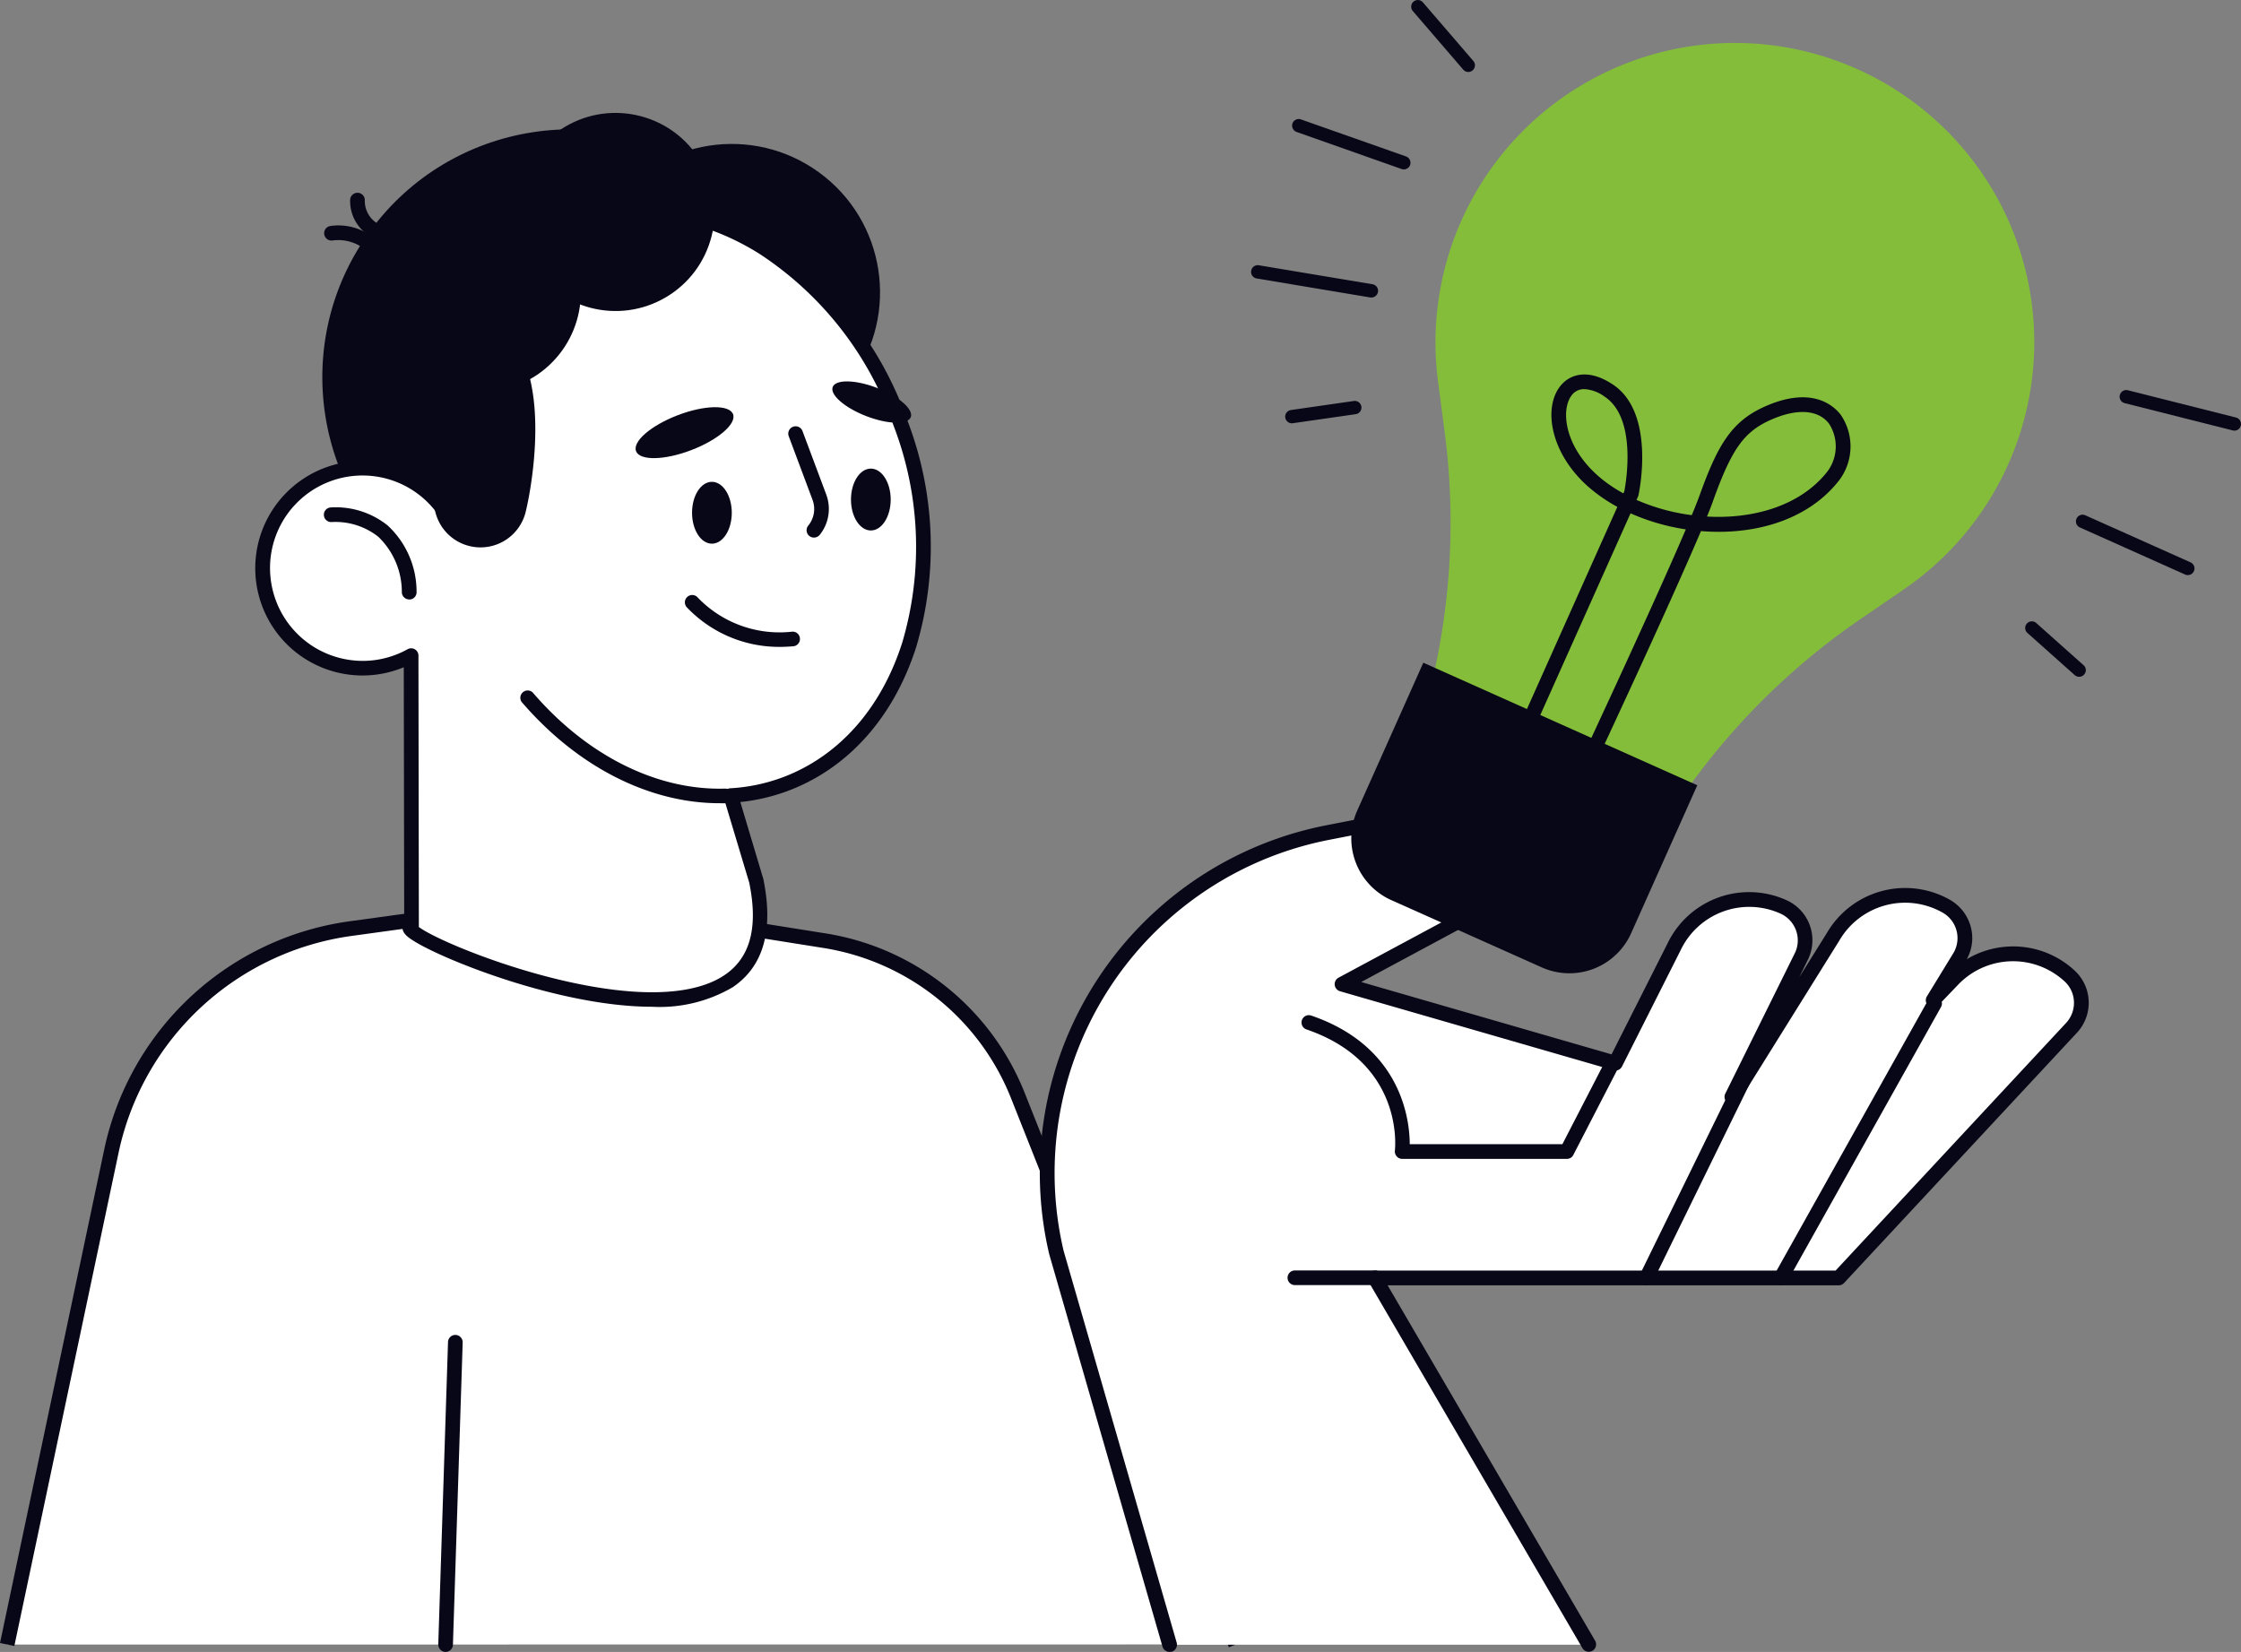 <svg xmlns="http://www.w3.org/2000/svg" width="172.036" height="126.82" viewBox="0 0 172.036 126.82"><rect x="0" y="0" width="172.036" height="126.82" fill="#808080" stroke="none"/><g id="_x3C_Layer_x3E_" transform="translate(0 0.009)"><g id="Groupe_53848" data-name="Groupe 53848" transform="translate(0 -0.009)"><g id="Groupe_53824" data-name="Groupe 53824" transform="translate(0 68.471)"><path id="Trac&#xE9;_37658" data-name="Trac&#xE9; 37658" d="M.98,179.888l8.025-38a21.733,21.733,0,0,1,18.283-16.961l16.426-2.262,20.056,3.191a19.139,19.139,0,0,1,14.777,11.823l16.747,42.2Z" transform="translate(-0.429 -122.106)" fill="#fff"></path><path id="Trac&#xE9;_37659" data-name="Trac&#xE9; 37659" d="M94.341,179.658l-16.747-42.2A18.647,18.647,0,0,0,63.256,125.98l-19.977-3.174-16.342,2.251a21.244,21.244,0,0,0-17.81,16.522L1.1,179.563,0,179.332l8.025-38a22.363,22.363,0,0,1,18.756-17.4l16.426-2.262a.528.528,0,0,1,.163,0l20.056,3.191a19.793,19.793,0,0,1,15.211,12.172l16.747,42.2Z" transform="translate(0 -121.668)" fill="#080717"></path></g><g id="Groupe_53825" data-name="Groupe 53825" transform="translate(79.811 61.176)"><path id="Trac&#xE9;_37660" data-name="Trac&#xE9; 37660" d="M184.438,174.23l-16.432-28.153h35.615l17.867-19.195a2.815,2.815,0,0,0-.169-4h0a6.427,6.427,0,0,0-8.953.315l-1.5,1.564,2.065-3.371a2.813,2.813,0,0,0-1.075-3.86,6.427,6.427,0,0,0-8.649,2.341l-7.7,12.341-.09-.028,5.368-10.844a2.817,2.817,0,0,0-1.418-3.748,6.428,6.428,0,0,0-8.4,3.112l-4.485,8.9-20.99-6.066,12.189-6.55a3.856,3.856,0,0,0-2.566-7.18l-10.737,2.1a26.627,26.627,0,0,0-20.81,32.216l8.694,30.117h32.177Z" transform="translate(-142.278 -109.153)" fill="#fff"></path><path id="Trac&#xE9;_37661" data-name="Trac&#xE9; 37661" d="M151.8,174.344a.571.571,0,0,1-.54-.405l-8.694-30.117a27.2,27.2,0,0,1,21.243-32.931l10.737-2.1a4.433,4.433,0,0,1,3.911,1.148,4.42,4.42,0,0,1-.968,7.079l-10.973,5.9,19.217,5.554,4.277-8.475a6.952,6.952,0,0,1,9.133-3.371,3.375,3.375,0,0,1,1.7,4.5l-.7,1.424,2.138-3.427a6.956,6.956,0,0,1,9.4-2.532,3.39,3.39,0,0,1,1.615,2.043,3.336,3.336,0,0,1-.293,2.532,6.943,6.943,0,0,1,8.25.844,3.373,3.373,0,0,1,.208,4.8l-17.878,19.212a.566.566,0,0,1-.411.18h-34.63L184.479,173.5a.564.564,0,0,1-.974.568l-16.432-28.153a.559.559,0,0,1,0-.563.565.565,0,0,1,.49-.281h35.367l17.7-19.015a2.265,2.265,0,0,0,.6-1.632,2.23,2.23,0,0,0-.737-1.57,5.832,5.832,0,0,0-8.171.287l-1.5,1.564a.561.561,0,0,1-.883-.681L212,120.654a2.249,2.249,0,0,0-.867-3.073,5.84,5.84,0,0,0-7.9,2.133l-7.7,12.352a.561.561,0,0,1-.63.242l-.09-.028a.559.559,0,0,1-.36-.315.569.569,0,0,1,.011-.478l5.368-10.844a2.254,2.254,0,0,0-1.142-2.982,5.832,5.832,0,0,0-7.664,2.836l-4.491,8.908a.566.566,0,0,1-.658.287l-20.99-6.066a.566.566,0,0,1-.113-1.041l12.189-6.55a3.291,3.291,0,0,0-2.195-6.128l-10.737,2.1a26.064,26.064,0,0,0-20.365,31.535l8.683,30.089a.566.566,0,0,1-.383.7C151.9,174.333,151.852,174.344,151.8,174.344Z" transform="translate(-141.829 -108.704)" fill="#080717"></path></g><g id="Groupe_53826" data-name="Groupe 53826" transform="translate(136.164 76.458)"><path id="Trac&#xE9;_37662" data-name="Trac&#xE9; 37662" d="M242.533,158.06a.548.548,0,0,1-.276-.073.562.562,0,0,1-.214-.765l11.8-21.074a.562.562,0,0,1,.979.551l-11.8,21.074A.554.554,0,0,1,242.533,158.06Z" transform="translate(-241.972 -135.862)" fill="#080717"></path></g><g id="Groupe_53827" data-name="Groupe 53827" transform="translate(125.837 82.439)"><path id="Trac&#xE9;_37663" data-name="Trac&#xE9; 37663" d="M224.182,162.707a.549.549,0,0,1-.248-.056.563.563,0,0,1-.259-.754l7.389-15.092a.564.564,0,0,1,1.013.5l-7.389,15.092A.556.556,0,0,1,224.182,162.707Z" transform="translate(-223.619 -146.489)" fill="#080717"></path></g><g id="Groupe_53828" data-name="Groupe 53828" transform="translate(99.915 77.935)"><path id="Trac&#xE9;_37664" data-name="Trac&#xE9; 37664" d="M197.929,149.517H185.284a.552.552,0,0,1-.422-.191.569.569,0,0,1-.141-.439c.034-.276.675-6.753-6.787-9.308a.562.562,0,0,1,.366-1.064c6.922,2.369,7.557,7.991,7.563,9.876H197.58l3.213-6.229a.564.564,0,0,1,1,.518l-3.371,6.533A.546.546,0,0,1,197.929,149.517Z" transform="translate(-177.555 -138.485)" fill="#080717"></path></g><g id="Groupe_53829" data-name="Groupe 53829" transform="translate(98.866 97.532)"><path id="Trac&#xE9;_37665" data-name="Trac&#xE9; 37665" d="M182.364,174.435h-6.111a.563.563,0,1,1,0-1.125h6.111a.563.563,0,1,1,0,1.125Z" transform="translate(-175.69 -173.31)" fill="#080717"></path></g><g id="Groupe_53830" data-name="Groupe 53830" transform="translate(33.645 102.483)"><path id="Trac&#xE9;_37666" data-name="Trac&#xE9; 37666" d="M60.353,206.442h-.017a.568.568,0,0,1-.546-.58l.748-23.207a.561.561,0,0,1,.58-.546.568.568,0,0,1,.546.58L60.915,205.9A.565.565,0,0,1,60.353,206.442Z" transform="translate(-59.79 -182.109)" fill="#080717"></path></g><g id="Groupe_53838" data-name="Groupe 53838" transform="translate(17.179 2.364)"><circle id="Ellipse_272" data-name="Ellipse 272" cx="19.037" cy="19.037" r="19.037" transform="translate(0 30.737) rotate(-53.83)" fill="#080717"></circle><circle id="Ellipse_273" data-name="Ellipse 273" cx="11.39" cy="11.39" r="11.39" transform="translate(23.073 22.55) rotate(-53.83)" fill="#080717"></circle><g id="Groupe_53831" data-name="Groupe 53831" transform="translate(2.425 13.212)"><path id="Trac&#xE9;_37667" data-name="Trac&#xE9; 37667" d="M75.891,72.756c9.308-3.433,13.286-15.88,8.891-27.8s-15.5-18.812-24.811-15.385c-7.771,2.864-11.823,12.014-10.394,21.9A7.669,7.669,0,0,0,42.3,48.587a7.674,7.674,0,0,0,2.4,15.16,7.593,7.593,0,0,0,2.538-.878l.034,20.776c-2.453.5,30.123,14.383,26.476-3.461l-1.97-6.578A14.182,14.182,0,0,0,75.891,72.756Z" transform="translate(-35.277 -28.115)" fill="#fff"></path><path id="Trac&#xE9;_37668" data-name="Trac&#xE9; 37668" d="M65.3,89.384c-7.124,0-16.268-3.7-18.429-5.132-.293-.191-.833-.551-.726-1.069a.7.7,0,0,1,.118-.264l-.034-19.6a8.235,8.235,0,1,1,2.155-13.888c-.822-9.679,3.54-18.109,10.945-20.838,4.665-1.722,9.9-1.019,14.738,1.981a27.047,27.047,0,0,1,10.8,13.736,27.028,27.028,0,0,1,.7,17.456c-1.733,5.419-5.256,9.353-9.927,11.074h0a14.741,14.741,0,0,1-3.573.827l1.767,5.914c.8,3.933.011,6.708-2.358,8.306A11.083,11.083,0,0,1,65.3,89.384ZM47.382,83.256c2.026,1.531,16.274,7.158,22.695,4.136,2.583-1.221,3.461-3.686,2.673-7.535L70.791,73.33a.56.56,0,0,1,.506-.72,13.717,13.717,0,0,0,3.956-.816h0c4.333-1.6,7.619-5.278,9.24-10.36a25.907,25.907,0,0,0-.687-16.724A25.916,25.916,0,0,0,73.476,31.542c-4.536-2.814-9.42-3.483-13.759-1.885-7.327,2.7-11.452,11.457-10.028,21.288a.562.562,0,0,1-1,.422,7.1,7.1,0,0,0-12.678,5.155,7.118,7.118,0,0,0,8.16,6.224,7.172,7.172,0,0,0,2.352-.81.559.559,0,0,1,.833.49L47.388,83.2A.192.192,0,0,1,47.382,83.256Z" transform="translate(-34.837 -27.67)" fill="#080717"></path></g><g id="Groupe_53832" data-name="Groupe 53832" transform="translate(7.674 36.578)"><path id="Trac&#xE9;_37669" data-name="Trac&#xE9; 37669" d="M50.724,76.27a.57.57,0,0,1-.563-.529,5.875,5.875,0,0,0-1.806-4.282,5.3,5.3,0,0,0-3.573-1.131.563.563,0,0,1-.113-1.12,6.375,6.375,0,0,1,4.406,1.384,6.935,6.935,0,0,1,2.217,5.081.557.557,0,0,1-.523.6Z" transform="translate(-44.166 -69.192)" fill="#080717"></path></g><g id="Groupe_53833" data-name="Groupe 53833" transform="translate(22.723 50.594)"><path id="Trac&#xE9;_37670" data-name="Trac&#xE9; 37670" d="M86.25,102.805c-5.425,0-10.945-2.819-15.2-7.777A.563.563,0,0,1,71.9,94.3c4.147,4.834,9.521,7.529,14.743,7.383a.563.563,0,1,1,.034,1.125Z" transform="translate(-70.909 -94.099)" fill="#080717"></path></g><path id="Trac&#xE9;_37671" data-name="Trac&#xE9; 37671" d="M113.577,52.449c-.231.6.923,1.6,2.577,2.24s3.185.675,3.416.079-.923-1.6-2.577-2.24S113.814,51.853,113.577,52.449Z" transform="translate(-66.831 -25.107)" fill="#080717"></path><path id="Trac&#xE9;_37672" data-name="Trac&#xE9; 37672" d="M86.743,58.916c.281.743,2.178.709,4.237-.079s3.495-2.026,3.208-2.763-2.178-.709-4.237.079S86.461,58.173,86.743,58.916Z" transform="translate(-55.094 -26.644)" fill="#080717"></path><g id="Groupe_53834" data-name="Groupe 53834" transform="translate(43.335 30.363)"><path id="Trac&#xE9;_37673" data-name="Trac&#xE9; 37673" d="M109.509,66.691a.562.562,0,0,1-.439-.917,2.013,2.013,0,0,0,.326-1.992l-1.823-4.873a.564.564,0,1,1,1.058-.394l1.823,4.873a3.173,3.173,0,0,1-.506,3.1A.574.574,0,0,1,109.509,66.691Z" transform="translate(-107.538 -58.148)" fill="#080717"></path></g><g id="Groupe_53835" data-name="Groupe 53835" transform="translate(35.398 43.315)"><path id="Trac&#xE9;_37674" data-name="Trac&#xE9; 37674" d="M100.73,85.146a9.764,9.764,0,0,1-7.164-3.056.563.563,0,0,1,.861-.726h0a8.7,8.7,0,0,0,7.225,2.617.554.554,0,0,1,.613.506.562.562,0,0,1-.506.613C101.405,85.129,101.062,85.146,100.73,85.146Z" transform="translate(-93.434 -81.164)" fill="#080717"></path></g><circle id="Ellipse_274" data-name="Ellipse 274" cx="7.602" cy="7.602" r="7.602" transform="matrix(0.861, -0.509, 0.509, 0.861, 19.66, 11.233)" fill="#080717"></circle><circle id="Ellipse_275" data-name="Ellipse 275" cx="7.602" cy="7.602" r="7.602" transform="translate(10.777 14.267) rotate(-12.11)" fill="#080717"></circle><path id="Trac&#xE9;_37675" data-name="Trac&#xE9; 37675" d="M66.095,58.15a3.57,3.57,0,0,1-6.916-1.773c.49-1.908-2.262-14.715,3.174-13.32C68.785,44.7,66.585,56.237,66.095,58.15Z" transform="translate(-42.938 -21.14)" fill="#080717"></path><g id="Groupe_53836" data-name="Groupe 53836" transform="translate(7.689 14.947)"><path id="Trac&#xE9;_37676" data-name="Trac&#xE9; 37676" d="M47.218,32.394a.564.564,0,0,1-.343-.118,3.316,3.316,0,0,0-2.048-.371.562.562,0,0,1-.146-1.114,4.324,4.324,0,0,1,2.881.591.558.558,0,0,1,.1.788A.552.552,0,0,1,47.218,32.394Z" transform="translate(-44.192 -30.752)" fill="#080717"></path></g><g id="Groupe_53837" data-name="Groupe 53837" transform="translate(9.696 12.413)"><path id="Trac&#xE9;_37677" data-name="Trac&#xE9; 37677" d="M49.465,29.609a.57.57,0,0,1-.3-.084,3.148,3.148,0,0,1-1.4-2.746.564.564,0,0,1,1.125.068,2.014,2.014,0,0,0,.878,1.722.558.558,0,0,1,.174.777A.571.571,0,0,1,49.465,29.609Z" transform="translate(-47.759 -26.249)" fill="#080717"></path></g><path id="Trac&#xE9;_37678" data-name="Trac&#xE9; 37678" d="M97.46,68.1c0,1.311-.681,2.375-1.525,2.375S94.41,69.416,94.41,68.1s.681-2.375,1.525-2.375S97.46,66.794,97.46,68.1Z" transform="translate(-58.462 -31.1)" fill="#080717"></path><path id="Trac&#xE9;_37679" data-name="Trac&#xE9; 37679" d="M119.14,66.295c0,1.311-.681,2.375-1.525,2.375s-1.525-1.064-1.525-2.375.681-2.375,1.525-2.375S119.14,64.984,119.14,66.295Z" transform="translate(-67.942 -30.309)" fill="#080717"></path></g><g id="Groupe_53847" data-name="Groupe 53847" transform="translate(96.04)"><path id="Trac&#xE9;_37680" data-name="Trac&#xE9; 37680" d="M207.653,7.359h0A22.988,22.988,0,0,0,193.061,31.8l.518,3.973a53.283,53.283,0,0,1-4.192,28.637l-.326.732,17.585,7.861.326-.732a53.2,53.2,0,0,1,18.553-22.217l3.3-2.262a22.993,22.993,0,0,0,8.5-27.174h0A22.988,22.988,0,0,0,207.653,7.359Z" transform="translate(-178.71 -2.548)" fill="#84bd3a"></path><path id="Trac&#xE9;_37681" data-name="Trac&#xE9; 37681" d="M198.969,113.793l-11.558-5.166a5.2,5.2,0,0,1-2.622-6.86L189.869,90.4,210.9,99.809l-5.081,11.367A5.189,5.189,0,0,1,198.969,113.793Z" transform="translate(-176.644 -39.524)" fill="#080717"></path><g id="Groupe_53839" data-name="Groupe 53839" transform="translate(20.811 28.743)"><path id="Trac&#xE9;_37682" data-name="Trac&#xE9; 37682" d="M213.013,80.754a.576.576,0,0,1-.236-.051.559.559,0,0,1-.27-.748c.062-.135,5.245-11.221,7.709-16.989a16.473,16.473,0,0,1-4.243-1.232l-7.248,16.2a.562.562,0,1,1-1.024-.461l7.259-16.235a12.148,12.148,0,0,1-1.9-1.266c-3.146-2.544-3.849-6.162-2.532-7.94.7-.951,2.15-1.491,4.114-.169,3.253,2.189,2,8.21,1.941,8.469a.854.854,0,0,1-.034.113l-.118.259a15.482,15.482,0,0,0,4.243,1.17c.259-.625.467-1.154.608-1.542,1.351-3.748,2.386-5.616,4.952-6.775,3.624-1.638,5.318-.113,5.875.613a4.31,4.31,0,0,1-.281,5.228c-2.425,2.943-6.483,4.029-10.45,3.7-2.392,5.639-7.6,16.781-7.856,17.332A.557.557,0,0,1,213.013,80.754Zm8.829-18.773c3.523.2,7.051-.8,9.116-3.3a3.206,3.206,0,0,0,.253-3.827c-.833-1.092-2.482-1.193-4.519-.276-2.015.912-2.954,2.228-4.361,6.134C222.219,61.047,222.05,61.475,221.842,61.981Zm-9.409-9.78a1.171,1.171,0,0,0-1,.5c-.85,1.154-.512,4.091,2.335,6.4a10.989,10.989,0,0,0,1.654,1.1l.073-.163c.113-.58,1-5.571-1.486-7.242A2.925,2.925,0,0,0,212.433,52.2Z" transform="translate(-207.651 -51.069)" fill="#080717"></path></g><g id="Groupe_53840" data-name="Groupe 53840" transform="translate(63.326 39.516)"><path id="Trac&#xE9;_37683" data-name="Trac&#xE9; 37683" d="M291.788,74.848a.555.555,0,0,1-.208-.045l-8.075-3.613a.511.511,0,1,1,.416-.934L292,73.869a.512.512,0,0,1-.208.979Z" transform="translate(-283.203 -70.213)" fill="#080717"></path></g><g id="Groupe_53841" data-name="Groupe 53841" transform="translate(66.68 29.944)"><path id="Trac&#xE9;_37684" data-name="Trac&#xE9; 37684" d="M297.968,56.319a.469.469,0,0,1-.124-.017l-8.295-2.093a.51.51,0,1,1,.248-.99l8.295,2.093a.511.511,0,0,1,.371.619A.5.5,0,0,1,297.968,56.319Z" transform="translate(-289.163 -53.203)" fill="#080717"></path></g><g id="Groupe_53842" data-name="Groupe 53842" transform="translate(59.427 47.7)"><path id="Trac&#xE9;_37685" data-name="Trac&#xE9; 37685" d="M280.419,89.013a.532.532,0,0,1-.343-.129l-3.63-3.236a.51.51,0,1,1,.681-.76l3.63,3.236a.5.5,0,0,1,.039.72A.492.492,0,0,1,280.419,89.013Z" transform="translate(-276.274 -84.757)" fill="#080717"></path></g><g id="Groupe_53843" data-name="Groupe 53843" transform="translate(0 20.358)"><path id="Trac&#xE9;_37686" data-name="Trac&#xE9; 37686" d="M179.9,38.651a.426.426,0,0,1-.084-.006L171.1,37.188a.513.513,0,1,1,.169-1.013l8.722,1.457a.512.512,0,0,1,.422.591A.522.522,0,0,1,179.9,38.651Z" transform="translate(-170.668 -36.168)" fill="#080717"></path></g><g id="Groupe_53844" data-name="Groupe 53844" transform="translate(3.153 9.142)"><path id="Trac&#xE9;_37687" data-name="Trac&#xE9; 37687" d="M184.847,20.1a.589.589,0,0,1-.169-.028l-8.064-2.847a.52.52,0,0,1-.315-.653.51.51,0,0,1,.653-.309l8.064,2.842a.52.52,0,0,1,.315.653A.514.514,0,0,1,184.847,20.1Z" transform="translate(-176.272 -16.237)" fill="#080717"></path></g><g id="Groupe_53845" data-name="Groupe 53845" transform="translate(2.624 30.781)"><path id="Trac&#xE9;_37688" data-name="Trac&#xE9; 37688" d="M175.842,56.407a.512.512,0,0,1-.073-1.019l4.811-.692a.512.512,0,1,1,.146,1.013l-4.811.692A.346.346,0,0,1,175.842,56.407Z" transform="translate(-175.331 -54.691)" fill="#080717"></path></g><g id="Groupe_53846" data-name="Groupe 53846" transform="translate(12.297)"><path id="Trac&#xE9;_37689" data-name="Trac&#xE9; 37689" d="M196.9,5.516a.508.508,0,0,1-.388-.18l-3.872-4.5a.511.511,0,0,1,.777-.664l3.872,4.5a.509.509,0,0,1-.056.72A.5.5,0,0,1,196.9,5.516Z" transform="translate(-192.521 0.009)" fill="#080717"></path></g></g></g></g></svg>